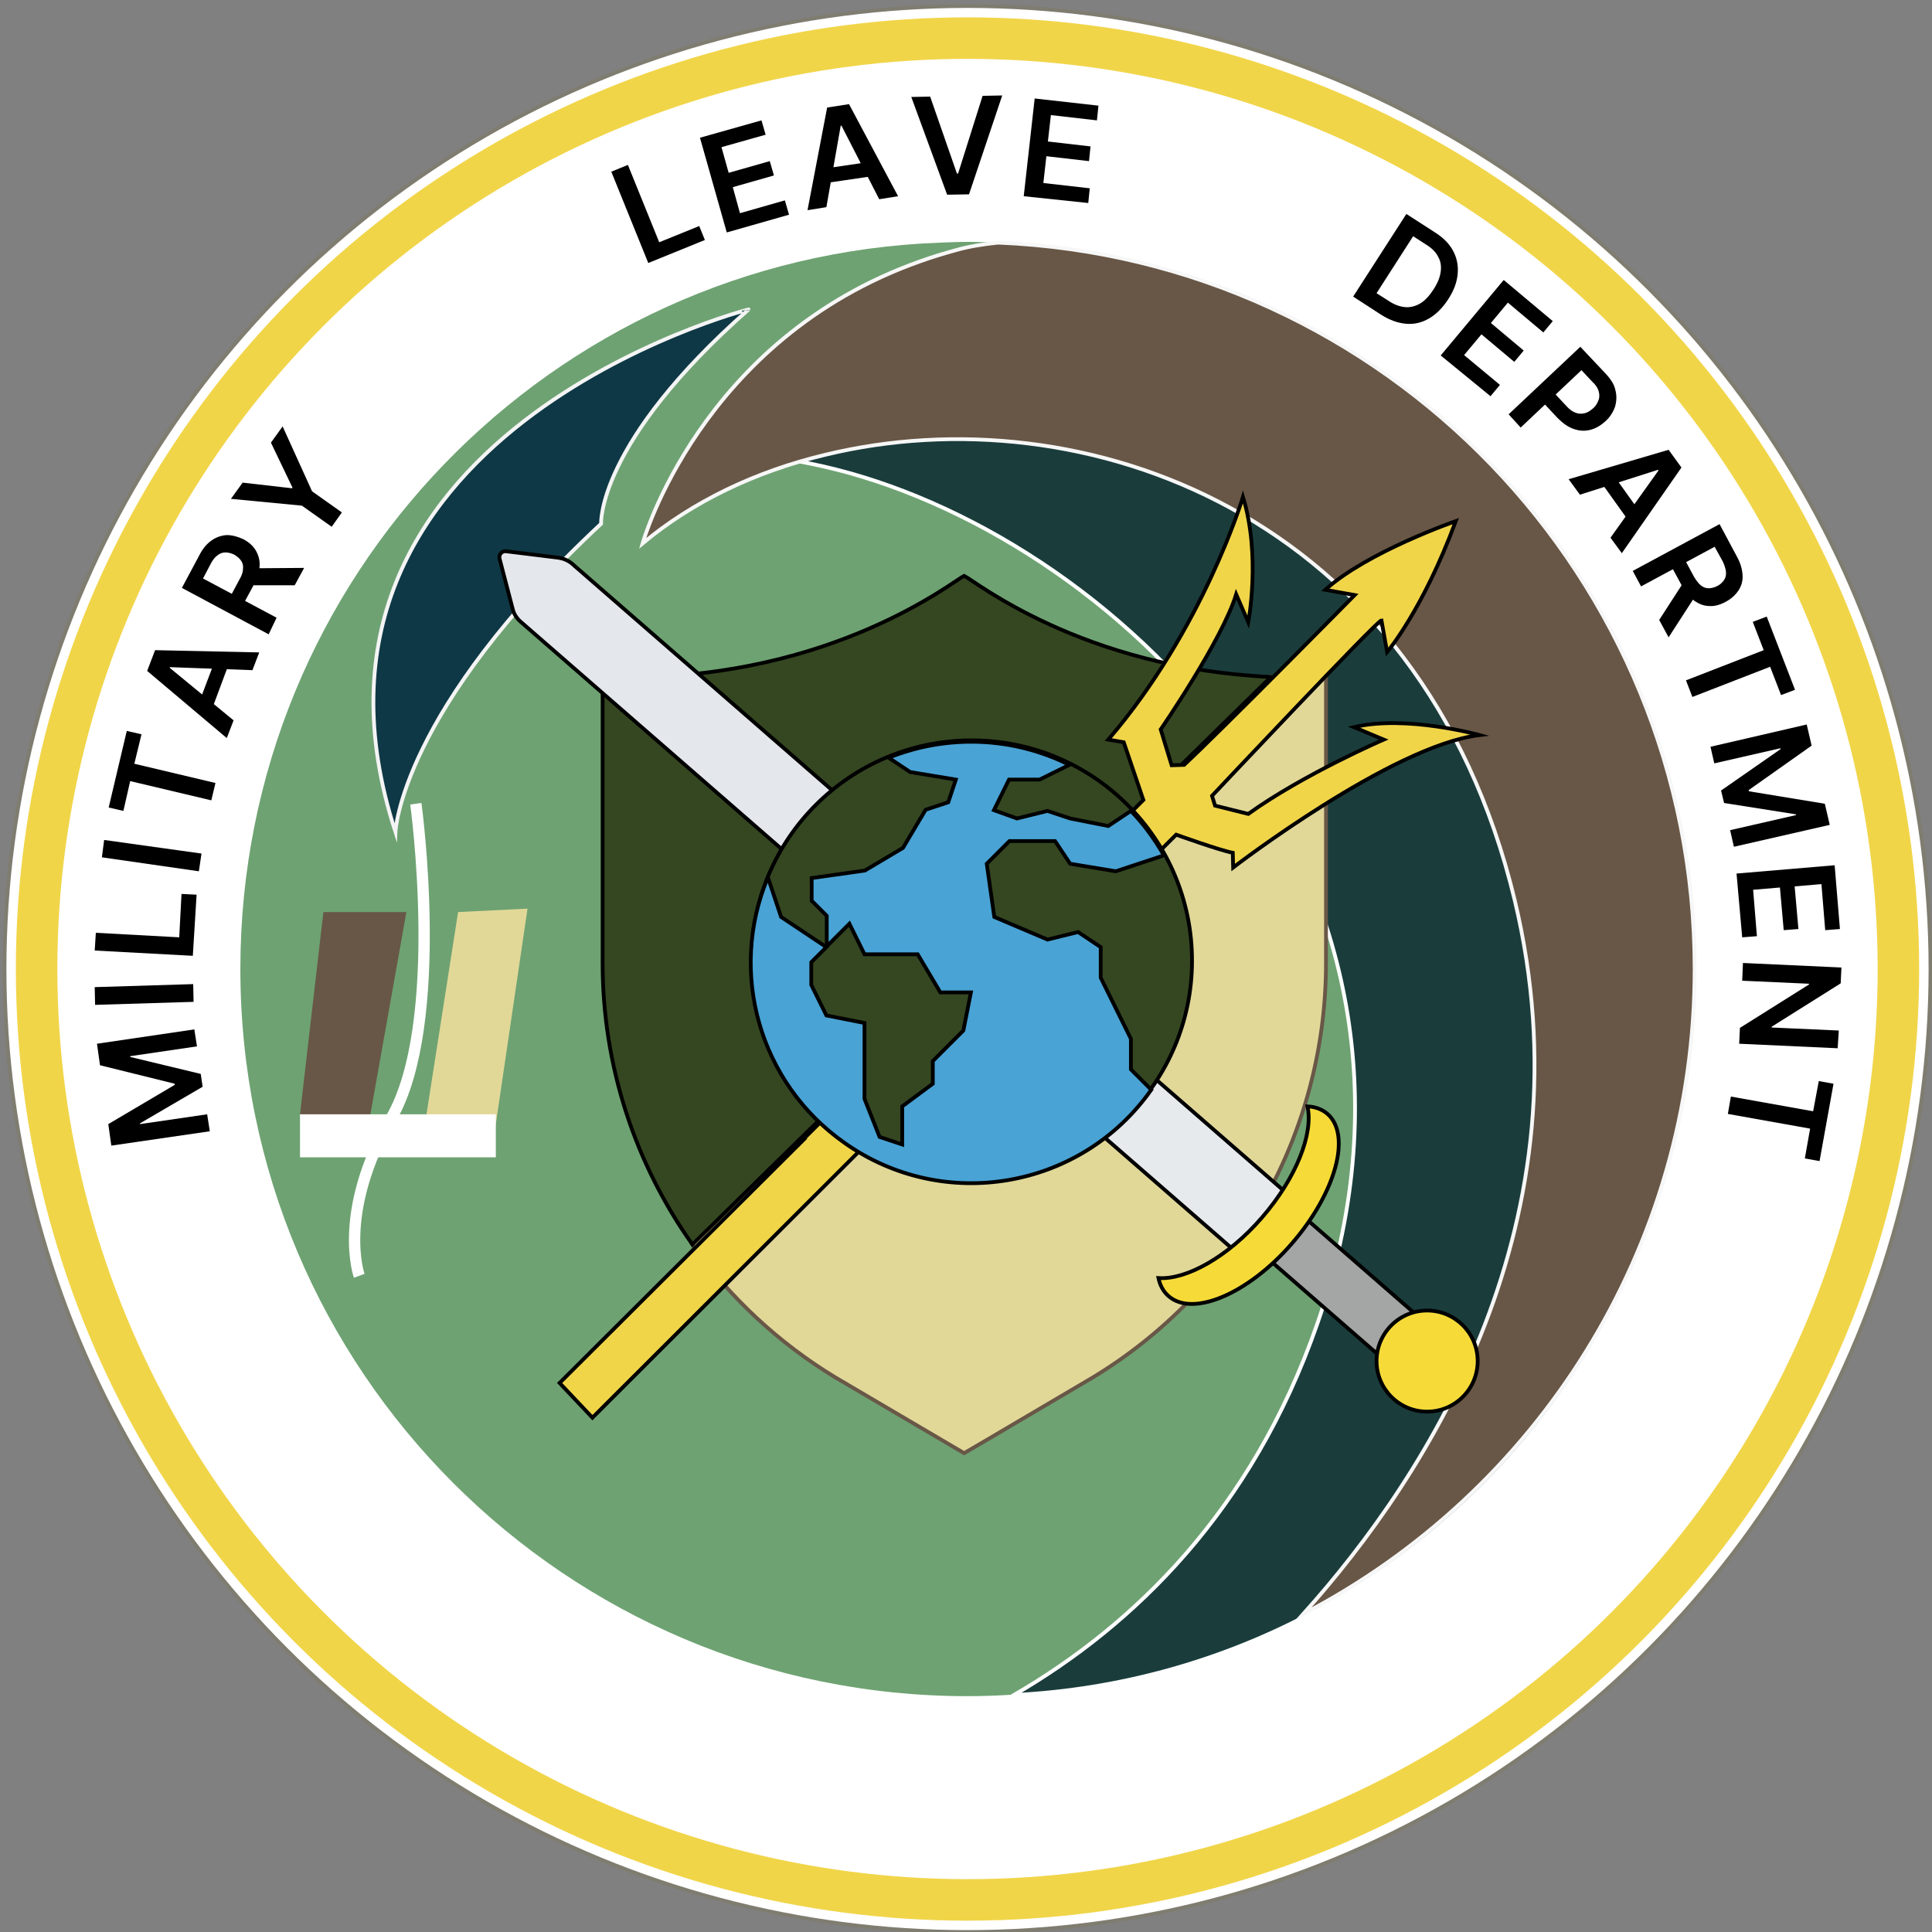 <svg xmlns="http://www.w3.org/2000/svg" xmlns:xlink="http://www.w3.org/1999/xlink" id="Layer_1" x="0px" y="0px" viewBox="0 0 512 512" style="enable-background:new 0 0 512 512;" xml:space="preserve">
<rect x="0" y="0" width="512" height="512" fill="#808080" stroke="none"/>
<style type="text/css">
	.st0{fill:#FFFFFF;stroke:#7F7C70;stroke-miterlimit:10;}
	.st1{fill:#F1D549;stroke:#FFFFFF;stroke-miterlimit:10;}
	.st2{fill:#FFFFFF;}
	.st3{fill:#6EA272;}
	.st4{fill:#1A3D3C;stroke:#FFFFFF;stroke-miterlimit:10;}
	.st5{fill:#685746;stroke:#F7F7F7;stroke-miterlimit:10;}
	.st6{fill:#0E3845;stroke:#F4F4F5;stroke-miterlimit:10;}
	.st7{fill:#E1D898;stroke:#695747;stroke-miterlimit:10;}
	.st8{fill:#354721;stroke:#000000;stroke-miterlimit:10;}
	.st9{fill:#E4E7EB;stroke:#000000;stroke-miterlimit:10;}
	.st10{fill:#A4A6A6;stroke:#000000;stroke-miterlimit:10;}
	.st11{fill:#E6EAEC;stroke:#000000;stroke-miterlimit:10;}
	.st12{fill:#F6DB38;stroke:#000000;stroke-miterlimit:10;}
	.st13{fill:#F1D549;stroke:#000000;stroke-miterlimit:10;}
	.st14{fill:#49A3D5;stroke:#000000;stroke-miterlimit:10;}
	.st15{fill:none;stroke:#FFFFFF;stroke-width:3;stroke-miterlimit:10;}
	.st16{fill:#685746;}
	.st17{fill:#E1D898;}
</style>
<g>
	<circle class="st0" cx="256.4" cy="256.8" r="255.2"></circle>
	<circle class="st1" cx="256.4" cy="256.8" r="252.7"></circle>
	<circle class="st2" cx="256.4" cy="256.8" r="241.2"></circle>
	<path class="st3" d="M449.1,256.8c0,74.3-42.1,138.8-103.7,170.9c-23.8,12.4-50.5,20-78.8,21.5c-3.4,0.2-6.8,0.3-10.2,0.3   c-106.4,0-192.7-86.3-192.7-192.7c0-104,82.4-188.8,185.5-192.5c2.4-0.1,4.8-0.2,7.2-0.2c2.7,0,5.4,0.1,8.1,0.2   C367.1,68.5,449.1,153.1,449.1,256.8z"></path>
	<path class="st4" d="M449.1,259.1c0,73.4-41.6,137.2-102.5,168.9c-23.5,12.3-49.9,19.8-77.9,21.2c32-18.6,63.1-48.9,80.3-98.1   c41-117.5-51.1-207.4-127.5-226.7c-8.7-2.2-17.1-3.5-25.1-3.8l50-47l5.2-4.9c2.4-0.1,4.7-0.1,7.1-0.1c2.7,0,5.3,0,8,0.2   C368.1,73,449.1,156.6,449.1,259.1z"></path>
	<path class="st5" d="M449.1,256.8c0,74.3-42.1,138.8-103.7,170.9c33.2-37,76.4-104.3,56-189.2c-24.8-103.2-115-134.4-182.6-118   c-18.5,4.4-35.2,12.4-48.5,23.5c0,0,15.2-54.2,73.7-74.8c3-1.1,6.1-2,9.3-2.9c3.5-1,7.3-1.6,11.2-2   C367.1,68.5,449.1,153.1,449.1,256.8z"></path>
	<path class="st6" d="M104.8,220.5c0,0,1.2-32,54.5-81.7c0,0-1.2-21.3,39.1-56.8C198.4,81.9,70.5,115.1,104.8,220.5z"></path>
	<path class="st7" d="M351.4,179.5v75.8c0,44.9-23.5,86.6-61.9,109.8c-32.6,19.2-30.7,18.1-34,20l-34-20   c-15.2-9.2-28.1-21.3-38.1-35.3l36.6-35.9l9.7-9.5l16.2-15.9l16.5-16.2l16.2-15.9l9.9-9.8l48.2-47.3c2.5,0.1,5.1,0.2,7.8,0.2H351.4   z"></path>
	<g id="XMLID_243_">
		<path id="XMLID_247_" class="st8" d="M278.6,236.4c-6.1-5.6-14.2-9-23.1-9c-18.9,0-34.2,15.4-34.2,34.2c0.4,9.6,3.6,17.2,8.4,22.7    l16.2-15.9H235v-13.7h13.7v-13.7h13.7v11.2L278.6,236.4z"></path>
		<path id="XMLID_244_" class="st8" d="M255.5,152.6c-2.9,1.4-34.5,26.9-89,26.9h-6.8v75.8c0,27.1,8.6,53.1,23.8,74.5l36.6-35.9    c-7.7-8.5-12.5-19.8-12.5-32.2c1.8-48.1,54.5-59.7,81-35l48.2-47.3C286.8,177.1,258.3,153.9,255.5,152.6z"></path>
	</g>
	<g>
		<path class="st9" d="M137.9,164.7c-1-0.9-1.7-2-2-3.2l-3.5-13.4c-0.3-1.1,0.6-2.2,1.8-2l13.8,1.7c1.3,0.2,2.5,0.7,3.5,1.5    l96.1,83.7l-13.5,15.5L137.9,164.7L137.9,164.7z"></path>
		<path class="st10" d="M369.7,362.9l-36.5-31.8l9.6-11l36.5,31.8L369.7,362.9z"></path>
		<path class="st11" d="M234.7,250.9c-1-0.9-1.7-2-2-3.2l-3.5-13.4c-0.3-1.1,0.6-2.2,1.8-2l13.8,1.7c1.3,0.2,2.5,0.7,3.5,1.5    l96.1,83.7l-13.5,15.5L234.7,250.9L234.7,250.9z"></path>
		<path class="st12" d="M342.4,329.5c-11.6,13.4-26.3,19.6-32.7,14c-1.4-1.2-2.3-2.9-2.7-4.8c7.4,0.5,18.4-5.6,27.4-16    c9.1-10.5,13.7-22.2,12.1-29.5c2.1,0.1,3.9,0.8,5.3,2C358.2,300.8,354,316.1,342.4,329.5z"></path>
		<circle class="st12" cx="378.2" cy="360.7" r="13.4"></circle>
	</g>
	<path class="st13" d="M392.1,194.8c-23.3,2.8-65.3,35.1-65.3,35.1l-0.1-3.9c-3.3-0.6-15-4.8-15-4.8l-76.9,76.6l0.1,0.1L157,375.7   l-8.7-9.2l64.9-64.7l-0.1-0.1L303,212l-5.2-15.3l-4.1-0.7c25.2-29.3,35.7-64.3,35.7-64.3c4.8,15.6,1.4,33.2,1.4,33.2l-3.2-7.4   c-3.7,12.1-20,35.8-20,35.8l2.9,9.5l3.3-0.1c9.2-8.5,45.2-45,45.2-45l-7.8-1.4c11.2-10.1,34.6-18.2,34.6-18.2   c-8.7,23.5-18.2,34.7-18.2,34.7l-1.5-8.4c-1.1,0-44.9,46.5-44.9,46.5l0.8,2.6l8.8,2.2c14.6-10.5,35.9-19.7,35.9-19.7l-7.9-3.3   C372.7,189.4,392.1,194.8,392.1,194.8z"></path>
	<g>
		<circle class="st8" cx="257.5" cy="254.6" r="58.4"></circle>
		<path class="st14" d="M269.5,216.9l8.1-2l6,2l10.1,2l6-4c3.4,3.5,6.3,7.5,8.7,11.7l-0.6,0.3l-12.1,4l-12.1-2l-4-6h-12.1l-6,6    l2,14.1l14.1,6l8.1-2l6,4v8.1l4,8.1l4,8.1v8.1l5.4,5.4c-18.6,26.4-55.1,32.7-81.4,14c-22.4-15.8-30.8-45-20.2-70.3l3.5,10.5l6,4    l6,4l-4,4v6l4,8.1l10.1,2v20.1l4,10.1l6,2v-10.1l8.1-6v-6l8.1-8.1l2-10.1h-8.1l-6-10.1h-14.1l-4-8.1l-6,6v-8.1l-4-4v-6l14.1-2    l10.1-6l6-10.1l6-2l2-6l-12.1-2l-5.7-3.8c15.5-6.2,32.9-5.6,47.9,1.9l-7.9,3.9h-8.1l-4,8.1L269.5,216.9z"></path>
	</g>
	<g>
		<g>
			<path d="M29.5,303.6l-0.8-5.7l17.6-10.4l0-0.3l-19.8-4.9l-0.8-5.7l25.8-3.8l0.7,4.5l-17.7,2.6l0,0.2l18.7,4.5l0.5,3.4l-16.6,9.7     l0,0.2l17.8-2.6l0.7,4.5L29.5,303.6z"></path>
			<path d="M25.1,261.6l26.1-0.8l0.1,4.7l-26.1,0.8L25.1,261.6z"></path>
			<path d="M51.1,253.3l-26-1.4l0.3-4.7l22.1,1.2l0.6-11.5l4,0.2L51.1,253.3z"></path>
			<path d="M27.6,222.6l25.8,3.6l-0.7,4.7L27,227.2L27.6,222.6z"></path>
			<path d="M32.7,214.9l-3.9-0.9l4.8-20.3l3.9,0.9l-1.9,7.8l21.5,5.1l-1.1,4.6l-21.5-5.1L32.7,214.9z"></path>
			<path d="M61.9,190.9l-1.8,4.7L39,177.8l2.1-5.5l27.6,0.6l-1.8,4.7l-21.9-0.8L45,177L61.9,190.9z M52.4,187.1l4.9-12.9l3.5,1.3     L56,188.4L52.4,187.1z"></path>
			<path d="M71.2,168.1l-23-12.3l4.6-8.6c0.9-1.8,2-3.1,3.3-4c1.3-0.9,2.6-1.3,4-1.4c1.4,0,2.9,0.4,4.4,1.1c1.5,0.8,2.6,1.8,3.3,3     c0.7,1.2,1.1,2.6,1,4.1c-0.1,1.5-0.6,3.2-1.5,4.9l-3.3,6.1l-3.5-1.9l3-5.6c0.6-1,0.9-2,0.9-2.8c0.1-0.8-0.1-1.5-0.5-2.1     c-0.4-0.6-1-1.1-1.8-1.6c-0.8-0.4-1.6-0.6-2.4-0.6c-0.8,0-1.5,0.3-2.1,0.8c-0.7,0.5-1.3,1.3-1.8,2.3l-2,3.8l19.5,10.4L71.2,168.1     z M67.1,150.6l13.5-0.1l-2.5,4.6l-13.4,0L67.1,150.6z"></path>
			<path d="M61.2,132.2l3.1-4.3l13.1,1.5l0.1-0.2l-5.7-11.9l3.1-4.3l7.8,17.2l7.9,5.6l-2.7,3.8L80,134L61.2,132.2z"></path>
			<path d="M171.8,69.7l-9.8-24.2l4.4-1.8l8.3,20.5l10.6-4.3l1.5,3.7L171.8,69.7z"></path>
			<path d="M192.6,61.6l-7.1-25.1l16.3-4.6l1.1,3.8L191.2,39l1.9,6.8l10.9-3.1l1.1,3.8l-10.9,3.1l1.9,6.9l11.9-3.4l1.1,3.8     L192.6,61.6z"></path>
			<path d="M219,54.9l-5,0.8l5.2-27.2l5.8-0.9l13,24.4l-5,0.8l-10-19.5l-0.2,0L219,54.9z M217.6,44.8l13.6-2l0.6,3.8l-13.6,2     L217.6,44.8z"></path>
			<path d="M246.5,25.6l7.1,20.4l0.3,0l6.5-20.6l5.2-0.1l-8.8,26.2l-5.8,0.1l-9.5-25.9L246.5,25.6z"></path>
			<path d="M271.3,52l2.9-25.9l16.9,1.9l-0.4,3.9l-12.2-1.4l-0.8,7l11.3,1.3l-0.4,3.9l-11.3-1.3l-0.8,7.1l12.3,1.4l-0.4,3.9     L271.3,52z"></path>
			<path d="M366,83.4l-7.4-4.8l14.1-21.9l7.6,4.9c2.2,1.4,3.8,3,4.8,4.9c1,1.9,1.4,3.9,1.2,6.1c-0.2,2.2-1,4.4-2.5,6.7     c-1.5,2.3-3.2,4-5.1,5.1c-1.9,1.1-3.9,1.6-6.1,1.4C370.4,85.6,368.2,84.8,366,83.4z M364.8,77.7l3.3,2.1c1.5,1,3,1.5,4.4,1.6     c1.4,0.1,2.7-0.3,3.9-1s2.4-2,3.5-3.7c1.1-1.7,1.7-3.2,1.9-4.7s0-2.8-0.7-4c-0.6-1.2-1.7-2.3-3.2-3.2l-3.4-2.2L364.8,77.7z"></path>
			<path d="M381.8,94.2l16.7-20l13,10.9l-2.5,3l-9.4-7.9l-4.5,5.4l8.7,7.3l-2.5,3l-8.7-7.3l-4.6,5.5l9.5,7.9l-2.5,3L381.8,94.2z"></path>
			<path d="M399.8,109.8l19-17.9l6.7,7.1c1.4,1.5,2.3,2.9,2.6,4.4c0.4,1.5,0.3,3-0.1,4.4c-0.5,1.4-1.3,2.7-2.5,3.8     c-1.2,1.1-2.5,1.9-4,2.3s-2.9,0.3-4.4-0.2c-1.5-0.5-2.9-1.5-4.3-2.9l-4.4-4.7l2.8-2.7l4,4.3c0.8,0.9,1.6,1.4,2.4,1.7     c0.8,0.3,1.6,0.3,2.4,0.1s1.5-0.7,2.2-1.3c0.7-0.6,1.1-1.3,1.4-2.1c0.3-0.7,0.3-1.5,0.1-2.3c-0.2-0.8-0.7-1.7-1.6-2.5l-3-3.2     l-16.1,15.2L399.8,109.8z"></path>
			<path d="M418.7,131.1l-3-4.1l26.5-7.8l3.4,4.7l-15.8,22.7l-3-4.1l12.7-17.8l-0.1-0.2L418.7,131.1z M427.1,125.2l8,11.2l-3.1,2.2     l-8-11.2L427.1,125.2z"></path>
			<path d="M432.7,151.3l23-12.4l4.6,8.6c1,1.8,1.4,3.4,1.5,4.9s-0.3,2.9-1.1,4.1c-0.8,1.2-1.9,2.2-3.4,3c-1.5,0.8-2.9,1.2-4.3,1.1     c-1.4,0-2.7-0.5-4-1.4c-1.2-0.9-2.3-2.2-3.3-4l-3.3-6.1l3.5-1.9l3,5.6c0.6,1,1.2,1.8,1.8,2.3c0.6,0.5,1.3,0.8,2.1,0.8     c0.7,0,1.5-0.2,2.3-0.6c0.8-0.4,1.4-1,1.8-1.6c0.4-0.6,0.6-1.4,0.5-2.2c-0.1-0.8-0.4-1.8-0.9-2.8l-2.1-3.8l-19.5,10.5     L432.7,151.3z M449.5,157.6l-7.3,11.3l-2.5-4.6L447,153L449.5,157.6z"></path>
			<path d="M464.5,164.8l3.7-1.4l7.5,19.4l-3.7,1.4l-2.9-7.5l-20.6,8l-1.7-4.4l20.6-8L464.5,164.8z"></path>
			<path d="M478.8,192l1.3,5.6l-16.7,11.8l0.1,0.3l20.1,3.3l1.3,5.6l-25.4,5.8l-1-4.4l17.5-4l-0.1-0.2l-19-3l-0.8-3.3l15.8-11     l-0.1-0.2l-17.5,4l-1-4.4L478.8,192z"></path>
			<path d="M460.2,231.5l26-2.2l1.4,16.9l-3.9,0.3l-1-12.2l-7.1,0.6l1,11.3l-3.9,0.3l-1-11.3l-7.1,0.6l1,12.3l-3.9,0.3L460.2,231.5z     "></path>
			<path d="M487,277.8l-26.1-1.2l0.2-4.2l18.3-11.5l0-0.2l-17.7-0.8l0.2-4.7l26.1,1.2l-0.2,4.2l-18.3,11.5l0,0.2l17.8,0.8L487,277.8     z"></path>
			<path d="M482,286.5l3.9,0.7l-3.7,20.5l-3.9-0.7l1.4-7.9l-21.8-3.9l0.8-4.6l21.8,3.9L482,286.5z"></path>
		</g>
	</g>
	<path class="st15" d="M95.2,338.1c0,0-6-16.6,8.5-41.8s6.5-83.3,6.5-83.3"></path>
	<polygon class="st16" points="85.7,241.7 107.7,241.7 98,296.2 79.5,295.3  "></polygon>
	<polygon class="st17" points="121.4,241.7 139.8,240.8 131,300.6 112.6,298  "></polygon>
	<rect x="79.5" y="295.3" class="st2" width="51.9" height="11.4"></rect>
</g>
</svg>